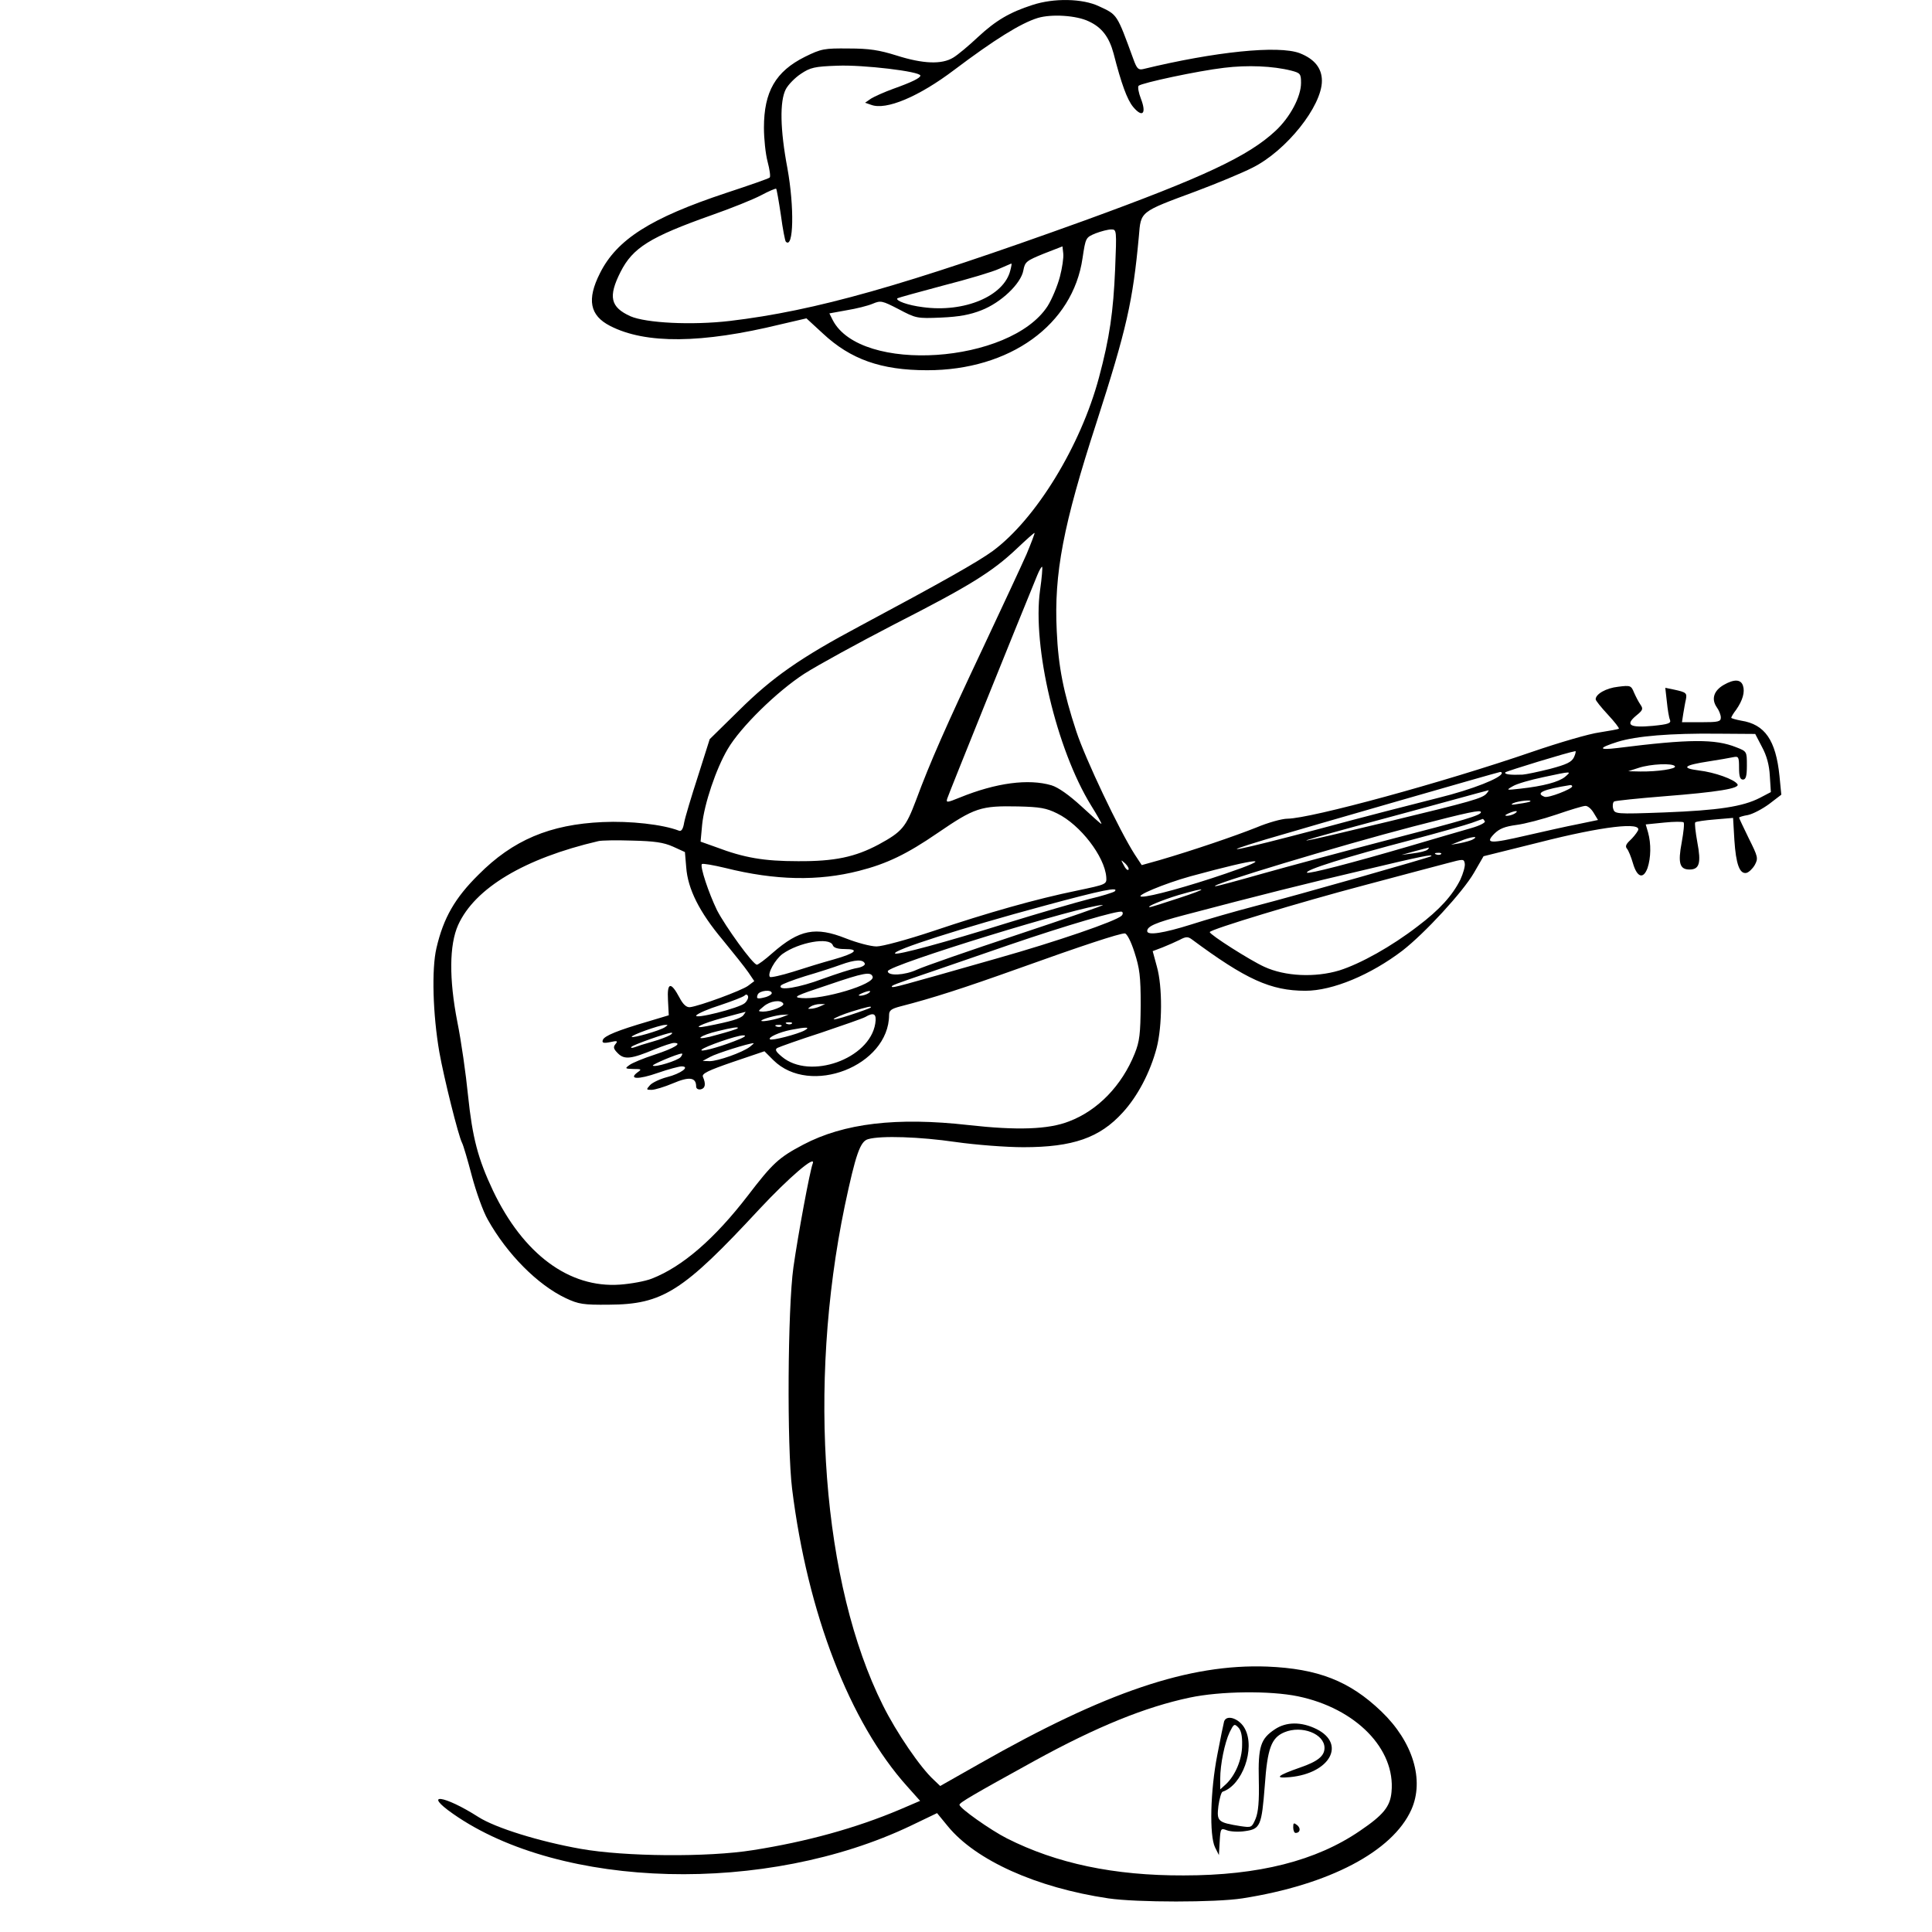 <?xml version="1.0" standalone="no"?>
<!DOCTYPE svg PUBLIC "-//W3C//DTD SVG 20010904//EN"
 "http://www.w3.org/TR/2001/REC-SVG-20010904/DTD/svg10.dtd">
<svg version="1.0" xmlns="http://www.w3.org/2000/svg"
 width="741pt" height="741pt" viewBox="0 0 741 741"
 preserveAspectRatio="xMidYMid meet">
<g transform="translate(0,741) scale(0.1,-0.1)"
fill="#000000" stroke="none">
<path d="M3960 7391 c-87 -28 -140 -59 -209 -123 -35 -33 -78 -69 -95 -79 -44
-27 -116 -24 -217 8 -67 21 -105 27 -184 27 -94 1 -105 -1 -168 -32 -112 -56
-157 -133 -157 -272 0 -41 6 -100 14 -130 8 -30 12 -58 8 -61 -4 -4 -79 -30
-167 -59 -289 -96 -419 -178 -484 -308 -51 -101 -39 -162 39 -202 136 -70 351
-68 654 6 l99 23 63 -58 c106 -99 223 -141 400 -141 317 0 559 174 596 430 12
79 12 79 50 95 21 8 48 15 60 15 21 0 21 -2 15 -152 -7 -164 -21 -263 -62
-416 -70 -262 -242 -543 -407 -665 -56 -41 -192 -118 -508 -287 -231 -123
-338 -198 -466 -325 l-112 -110 -45 -142 c-25 -77 -49 -157 -53 -178 -4 -25
-11 -35 -20 -31 -62 24 -188 38 -293 33 -202 -9 -344 -69 -476 -202 -90 -89
-134 -165 -161 -281 -19 -81 -14 -254 11 -399 18 -101 73 -321 87 -348 5 -9
22 -67 38 -128 16 -60 43 -136 61 -167 74 -132 191 -250 299 -301 49 -23 67
-26 165 -25 207 1 284 50 578 367 113 121 218 211 204 174 -11 -29 -56 -271
-74 -398 -22 -157 -25 -687 -5 -849 59 -477 221 -896 441 -1141 l50 -56 -77
-33 c-170 -72 -360 -124 -564 -156 -174 -28 -493 -25 -661 5 -158 28 -326 80
-392 122 -133 85 -216 95 -97 12 414 -290 1202 -310 1756 -45 l100 48 41 -50
c107 -131 340 -236 616 -277 109 -16 412 -16 514 0 333 52 576 180 648 340 51
114 6 261 -115 377 -122 117 -243 164 -438 172 -299 11 -619 -97 -1104 -373
l-150 -85 -24 23 c-51 46 -144 182 -196 287 -232 464 -290 1221 -146 1915 42
198 59 248 90 256 49 14 198 9 335 -11 77 -11 194 -20 260 -20 190 0 293 36
381 133 57 62 105 153 130 247 22 84 23 236 1 313 l-16 59 37 14 c20 8 50 21
66 29 24 13 32 13 46 3 209 -155 304 -198 437 -198 104 0 250 61 372 154 85
66 231 224 274 298 l37 64 213 53 c243 62 398 80 379 45 -6 -11 -20 -28 -31
-38 -15 -14 -18 -23 -11 -31 6 -7 16 -32 23 -56 16 -55 40 -62 56 -18 13 39
14 93 2 136 l-9 31 70 7 c38 4 72 4 75 1 4 -3 0 -38 -7 -77 -15 -79 -8 -104
30 -104 38 0 45 25 30 104 -7 39 -11 74 -8 77 3 3 37 8 75 11 l70 6 5 -85 c6
-92 20 -131 46 -126 9 2 23 15 32 30 14 26 13 31 -23 103 -20 41 -37 77 -37
79 0 2 15 7 34 10 19 4 55 23 81 42 l47 36 -7 72 c-14 137 -56 198 -147 212
-21 4 -38 9 -38 11 0 3 8 17 19 31 25 36 34 68 26 92 -8 25 -34 26 -74 3 -38
-22 -48 -54 -27 -85 9 -12 16 -30 16 -40 0 -16 -10 -18 -75 -18 l-74 0 5 33
c3 17 7 42 10 54 5 25 1 28 -45 38 l-34 7 6 -53 c3 -30 8 -61 12 -70 5 -13 -6
-17 -66 -23 -88 -8 -107 3 -64 39 26 21 28 26 17 42 -7 10 -18 31 -25 47 -11
27 -14 28 -61 22 -46 -5 -86 -28 -86 -48 0 -5 21 -31 47 -59 25 -27 44 -51 42
-54 -3 -2 -36 -8 -74 -14 -39 -5 -155 -39 -260 -75 -340 -117 -846 -255 -937
-256 -21 0 -75 -15 -120 -34 -83 -33 -241 -87 -371 -125 l-68 -19 -27 41 c-59
92 -190 368 -224 472 -49 149 -69 248 -75 385 -11 220 25 407 152 798 116 360
140 466 163 716 8 96 2 92 218 172 80 30 179 71 218 91 130 65 266 236 266
333 0 49 -29 84 -85 106 -82 31 -325 6 -601 -61 -18 -4 -24 2 -37 38 -64 175
-61 170 -132 203 -63 30 -173 32 -255 5z m216 -63 c50 -23 78 -60 95 -123 30
-117 52 -177 75 -205 36 -43 52 -26 30 31 -9 23 -13 45 -9 50 12 11 226 57
328 69 90 11 187 7 258 -11 34 -9 37 -12 37 -47 0 -53 -42 -132 -98 -184 -104
-97 -274 -177 -733 -344 -692 -250 -1032 -346 -1360 -385 -146 -17 -321 -8
-381 18 -77 35 -86 75 -38 170 47 93 113 134 350 218 74 26 159 60 189 76 30
16 56 27 58 25 2 -2 10 -47 18 -101 7 -53 16 -99 19 -102 30 -30 33 133 6 282
-28 148 -30 257 -6 303 9 17 35 44 58 59 36 24 52 28 140 31 98 4 318 -22 318
-38 0 -9 -32 -25 -105 -51 -33 -12 -71 -29 -84 -37 l-23 -16 23 -8 c57 -22
183 31 319 134 154 116 255 179 320 199 53 16 149 10 196 -13z m-111 -980 c-9
-34 -30 -85 -47 -112 -143 -221 -717 -260 -824 -54 l-13 26 66 12 c37 6 81 17
100 25 31 13 36 12 100 -21 66 -35 70 -36 163 -32 69 3 111 11 154 28 75 29
152 102 161 153 6 33 12 37 78 64 l72 28 3 -27 c2 -15 -4 -56 -13 -90z m-190
25 c-24 -99 -177 -163 -336 -141 -57 7 -106 25 -97 34 3 2 82 24 176 49 94 24
191 53 214 64 24 10 45 20 47 20 2 1 0 -11 -4 -26z m62 -1089 c-19 -43 -94
-204 -166 -357 -143 -303 -204 -441 -258 -587 -39 -103 -53 -120 -143 -169
-90 -48 -169 -65 -310 -64 -130 0 -206 13 -314 54 l-59 21 6 65 c8 79 53 214
98 290 49 84 189 221 294 289 50 32 205 117 346 190 286 146 374 200 469 290
36 34 66 61 68 60 1 -2 -13 -39 -31 -82z m52 -138 c-30 -216 63 -609 195 -824
25 -40 43 -72 40 -72 -2 0 -37 31 -77 68 -47 43 -88 72 -114 80 -88 26 -212
10 -352 -47 -49 -20 -53 -20 -48 -4 4 14 271 676 345 856 8 20 17 35 19 33 2
-2 -1 -42 -8 -90z m2769 -601 c18 -33 28 -70 30 -111 l4 -62 -42 -22 c-66 -34
-160 -48 -366 -56 -189 -7 -191 -6 -197 15 -3 11 -1 24 4 27 5 3 92 12 192 20
204 16 291 30 281 46 -12 19 -88 46 -148 53 -70 9 -59 20 39 35 38 6 80 13 93
16 20 4 22 1 22 -41 0 -33 4 -45 15 -45 11 0 15 13 15 54 0 54 0 54 -41 70
-80 32 -178 32 -456 -3 -74 -9 -74 0 2 24 71 22 202 33 384 31 l143 -1 26 -50z
m-721 -39 c-9 -19 -28 -28 -92 -45 -44 -11 -91 -21 -105 -22 -46 -2 -73 1 -66
9 6 5 240 77 268 81 3 1 1 -10 -5 -23z m387 -35 c7 -10 -68 -21 -133 -20 l-46
1 40 13 c46 15 131 19 139 6z m-664 -26 c0 -18 -113 -63 -243 -95 -83 -21
-291 -74 -460 -120 -310 -82 -413 -103 -204 -40 176 52 891 258 900 259 4 1 7
-1 7 -4z m242 -15 c-24 -19 -81 -35 -172 -45 -54 -6 -55 -6 -27 10 15 9 67 24
115 34 112 24 111 24 84 1z m28 -36 c0 -10 -92 -46 -106 -40 -37 14 -7 28 99
45 4 0 7 -2 7 -5z m-328 -27 c-16 -19 -55 -30 -377 -108 -377 -91 -411 -96
-125 -18 124 33 288 78 365 99 77 21 142 39 144 39 2 1 -1 -5 -7 -12z m167
-31 c-2 -2 -22 -6 -44 -9 -28 -5 -34 -4 -20 3 19 8 73 14 64 6z m-1814 -46
c88 -43 182 -165 188 -244 2 -28 1 -28 -113 -52 -156 -32 -340 -84 -551 -155
-99 -33 -195 -59 -217 -59 -22 0 -75 14 -118 31 -116 46 -178 34 -281 -56 -28
-25 -55 -45 -60 -45 -15 0 -121 147 -153 209 -32 66 -66 168 -58 177 4 3 44
-4 90 -15 192 -48 357 -51 513 -11 106 27 183 64 301 145 142 97 165 105 309
102 83 -2 108 -6 150 -27z m2057 3 l17 -28 -77 -16 c-42 -8 -130 -28 -196 -43
-142 -33 -162 -32 -125 6 20 20 41 28 85 34 32 4 101 22 154 40 52 18 102 33
110 33 9 1 23 -11 32 -26z m-432 2 c0 -12 -61 -30 -351 -105 -173 -45 -392
-104 -488 -131 -95 -27 -176 -49 -180 -48 -29 3 478 156 759 229 216 56 260
65 260 55z m130 -5 c-8 -5 -22 -9 -30 -9 -10 0 -8 3 5 9 27 12 43 12 25 0z
m-115 -30 c3 -5 -20 -17 -52 -26 -32 -9 -141 -41 -243 -71 -216 -63 -381 -106
-387 -100 -9 10 149 60 402 126 105 28 208 57 230 65 22 8 41 15 42 15 1 1 4
-3 8 -9z m-45 -69 c-8 -5 -31 -11 -50 -15 l-35 -6 35 14 c41 17 75 21 50 7z
m-3069 -28 l46 -21 5 -59 c6 -82 50 -171 140 -278 41 -50 85 -105 98 -124 l23
-34 -24 -18 c-24 -18 -187 -78 -223 -82 -13 -1 -26 10 -40 37 -33 62 -48 59
-44 -10 l3 -58 -80 -24 c-116 -34 -168 -55 -173 -71 -4 -11 3 -13 28 -8 27 6
31 5 21 -7 -10 -12 -8 -19 9 -36 25 -25 51 -22 142 16 32 13 65 24 73 24 34 0
2 -20 -74 -45 -43 -14 -87 -32 -97 -40 -18 -13 -17 -14 15 -15 32 0 33 -1 16
-13 -36 -27 4 -28 78 -2 40 14 82 25 91 25 35 0 -3 -28 -55 -41 -27 -7 -57
-21 -66 -31 -15 -17 -15 -18 6 -18 12 0 49 11 82 25 63 27 89 23 89 -12 0 -8
7 -13 18 -11 17 4 20 20 8 48 -5 12 19 24 115 57 l121 41 34 -34 c141 -140
443 -22 444 173 0 18 9 24 43 33 125 32 245 71 452 145 245 88 388 135 409
135 8 0 24 -31 37 -72 20 -62 24 -92 24 -203 -1 -110 -4 -139 -23 -186 -49
-122 -141 -218 -252 -260 -79 -31 -199 -35 -386 -14 -275 31 -477 7 -633 -75
-95 -50 -118 -72 -213 -196 -127 -165 -250 -272 -368 -318 -25 -10 -80 -20
-122 -23 -195 -14 -371 117 -487 360 -58 123 -79 203 -96 366 -8 81 -26 208
-41 282 -32 164 -31 295 3 371 64 142 255 256 538 322 11 3 70 4 130 2 85 -2
120 -7 156 -23z m2894 -12 c-6 -5 -30 -11 -55 -14 l-45 -6 50 14 c28 7 52 14
55 14 2 1 0 -3 -5 -8z m52 -17 c-3 -3 -12 -4 -19 -1 -8 3 -5 6 6 6 11 1 17 -2
13 -5z m-38 -8 c-6 -5 -508 -148 -674 -191 -77 -20 -188 -52 -247 -71 -105
-33 -168 -43 -168 -25 0 18 31 32 141 61 280 74 480 124 694 174 217 52 264
61 254 52z m112 -90 c-30 -60 -79 -115 -164 -179 -100 -77 -218 -143 -300
-169 -93 -28 -208 -23 -288 14 -53 24 -209 123 -209 133 0 10 351 116 590 179
140 37 284 76 320 85 63 17 65 17 68 -1 2 -10 -6 -38 -17 -62z m-1273 38 c-4
-3 -12 5 -18 18 -12 22 -12 22 6 6 10 -10 15 -20 12 -24z m372 -15 c-140 -48
-289 -89 -320 -88 -34 0 85 50 186 78 268 73 331 77 134 10z m-425 -68 c-6 -4
-49 -18 -97 -29 -47 -12 -189 -53 -315 -92 -240 -75 -422 -124 -430 -117 -12
12 257 98 572 183 221 60 290 74 270 55z m245 -26 c-58 -19 -107 -35 -110 -34
-17 0 47 27 110 46 117 34 117 26 0 -12z m-615 -139 c-187 -62 -362 -123 -388
-135 -47 -22 -112 -25 -112 -6 0 23 752 254 825 254 8 0 -138 -51 -325 -113z
m397 72 c-21 -21 -252 -100 -475 -163 -386 -110 -401 -114 -406 -110 -4 5 7 9
154 59 61 21 194 67 296 102 219 75 421 134 432 127 5 -3 4 -10 -1 -15z
m-1108 -113 c3 -10 19 -15 46 -15 59 0 42 -16 -43 -40 -40 -11 -109 -32 -155
-47 -45 -14 -85 -23 -89 -20 -11 12 20 67 48 88 63 45 180 66 193 34z m123
-71 c2 -6 -12 -14 -31 -17 -19 -3 -77 -22 -130 -41 -90 -34 -174 -48 -161 -26
3 5 45 21 93 36 48 14 110 34 137 44 55 20 86 21 92 4z m30 -50 c10 -29 -191
-89 -272 -82 -36 3 -27 8 100 50 140 48 165 52 172 32z m-387 -63 c0 -5 -10
-11 -22 -15 -34 -9 -38 -7 -32 9 6 16 54 21 54 6z m370 -1 c-8 -5 -22 -9 -30
-9 -10 0 -8 3 5 9 27 12 43 12 25 0z m-473 -37 c-19 -19 -201 -65 -186 -47 6
7 47 25 92 39 45 15 86 31 92 36 6 6 11 6 14 -2 2 -6 -3 -18 -12 -26z m147 -2
c7 -10 -47 -31 -78 -31 -20 1 -20 1 3 20 24 21 66 27 75 11z m141 -11 c-11 -5
-27 -9 -35 -9 -13 -1 -13 0 0 9 8 5 24 9 35 9 l20 0 -20 -9z m194 -5 c-3 -2
-38 -15 -78 -28 -39 -13 -68 -20 -63 -15 5 5 36 18 68 28 62 19 80 23 73 15z
m-488 -29 c-11 -13 -48 -24 -141 -42 -62 -12 -22 9 62 32 46 12 85 23 87 23 2
1 -2 -5 -8 -13z m154 -5 c-27 -11 -85 -22 -85 -16 0 6 61 23 85 23 l20 1 -20
-8z m352 -27 c-22 -136 -251 -217 -358 -127 -24 20 -28 28 -17 34 8 4 83 31
167 58 83 28 160 55 169 60 34 20 45 13 39 -25z m-320 0 c-3 -3 -12 -4 -19 -1
-8 3 -5 6 6 6 11 1 17 -2 13 -5z m-487 -14 c-20 -13 -121 -42 -127 -37 -5 6
105 45 127 46 13 1 13 0 0 -9z m447 4 c-3 -3 -12 -4 -19 -1 -8 3 -5 6 6 6 11
1 17 -2 13 -5z m-168 -8 c-2 -3 -38 -14 -79 -25 -40 -12 -69 -16 -63 -10 7 7
35 17 65 24 56 14 84 18 77 11z m257 -8 c-25 -14 -127 -41 -133 -34 -8 7 35
27 80 36 62 12 76 11 53 -2z m-516 -18 c-8 -5 -38 -17 -67 -25 -29 -8 -60 -18
-70 -22 -10 -3 -15 -3 -11 2 7 8 134 53 153 54 6 0 3 -4 -5 -9z m245 -24 c-62
-24 -134 -43 -124 -32 11 12 135 55 159 55 17 0 5 -8 -35 -23z m61 -21 c-29
-22 -123 -55 -154 -55 l-27 1 30 16 c24 13 144 51 165 52 3 0 -4 -6 -14 -14z
m-265 -39 c-11 -14 -100 -41 -107 -33 -4 4 93 45 110 46 5 1 3 -5 -3 -13z
m2367 -2452 c222 -46 375 -202 359 -367 -5 -56 -31 -88 -121 -149 -168 -115
-388 -171 -676 -171 -267 -1 -488 46 -678 142 -63 32 -182 116 -182 129 0 8
51 38 287 168 240 132 426 207 596 243 118 25 308 27 415 5z"/>
<path d="M4695 808 c-2 -7 -14 -65 -26 -128 -27 -138 -31 -309 -9 -355 l15
-30 3 52 c3 51 4 52 28 43 13 -5 45 -7 70 -3 58 8 63 21 75 175 10 142 25 183
75 204 67 28 154 -6 154 -60 0 -31 -26 -52 -93 -75 -89 -31 -102 -43 -39 -37
153 15 215 127 102 184 -58 29 -117 29 -161 -1 -54 -36 -64 -66 -61 -194 2
-81 -2 -123 -12 -148 -15 -35 -16 -35 -58 -29 -87 14 -92 18 -85 77 4 28 11
53 16 55 76 25 126 165 86 241 -20 39 -70 57 -80 29z m69 -91 c0 -56 -27 -118
-63 -151 l-21 -19 0 40 c0 56 17 138 36 179 16 32 18 34 33 19 11 -11 16 -33
15 -68z"/>
<path d="M4960 401 c0 -11 4 -21 9 -21 18 0 21 18 6 30 -13 10 -15 9 -15 -9z"/>
</g>
</svg>
